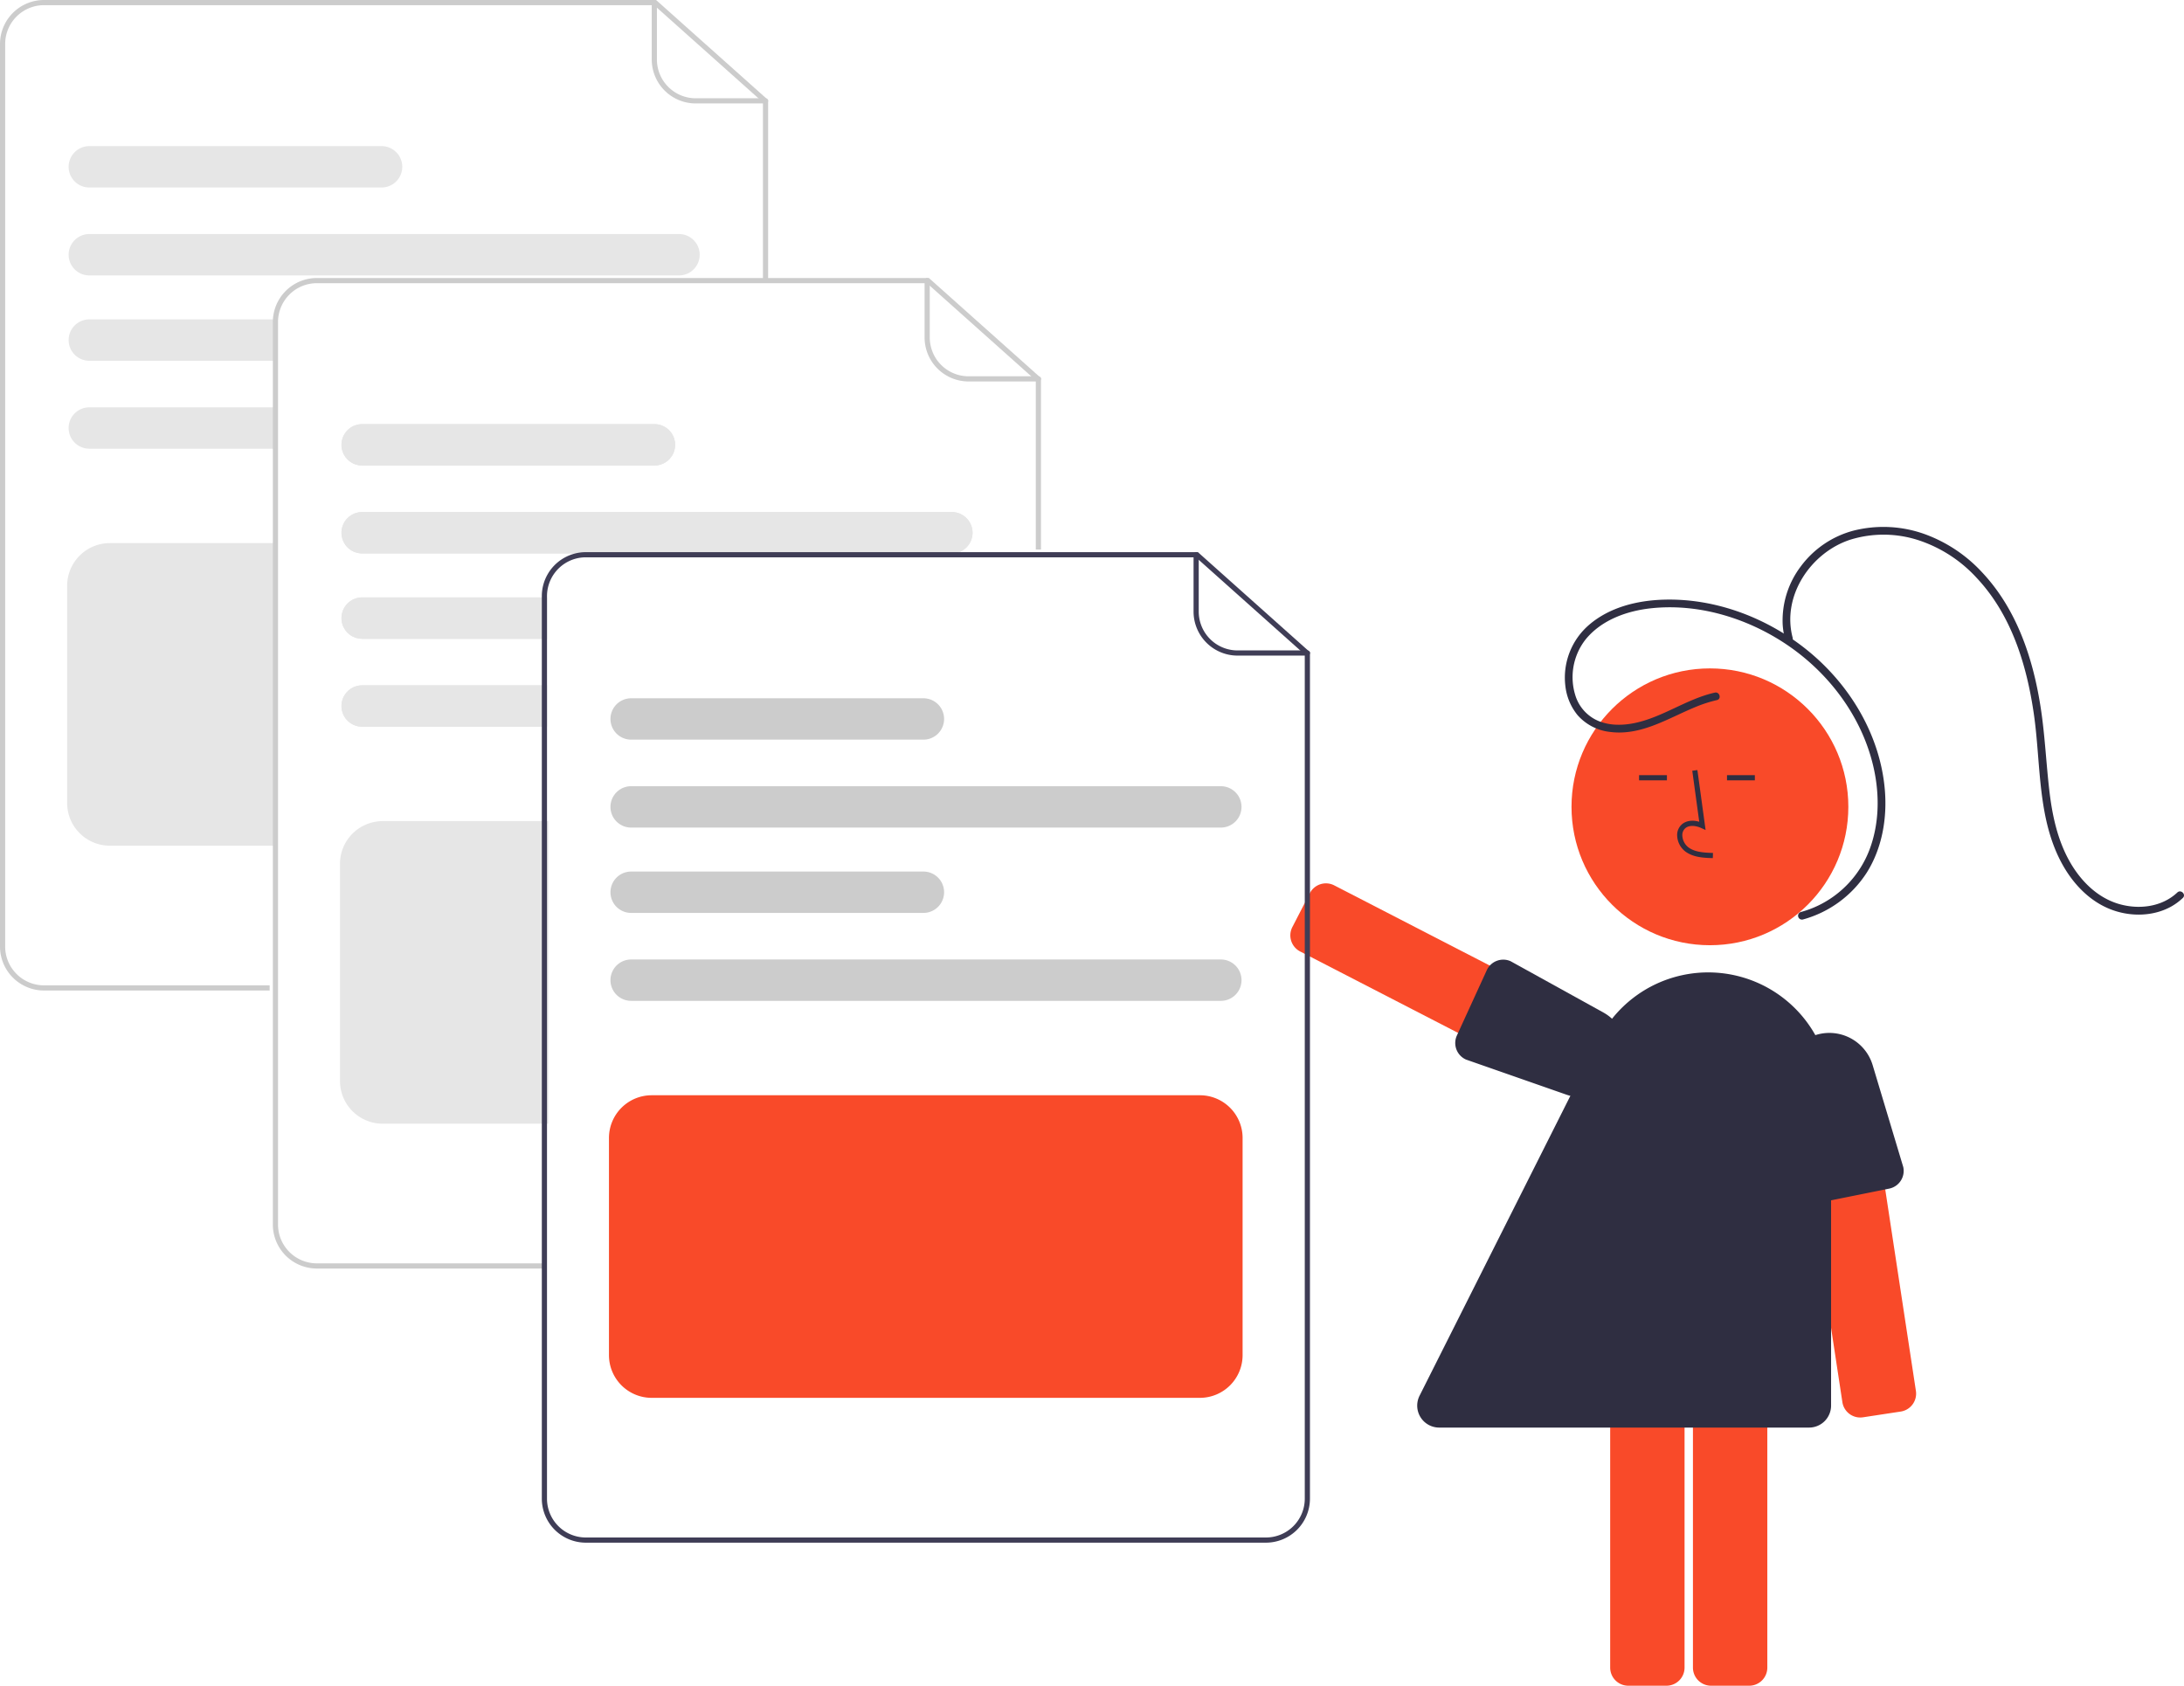 <svg xmlns="http://www.w3.org/2000/svg" data-name="Layer 1" width="844.46" height="651.814" viewBox="0 0 844.46 651.814" xmlns:xlink="http://www.w3.org/1999/xlink"><path d="M789.817,548.366,680.48,491.995a7.007,7.007,0,0,1-3.014-9.429l6.763-13.118a7.008,7.008,0,0,1,9.429-3.014l109.337,56.372a7.007,7.007,0,0,1,3.014,9.429l-6.764,13.118a6.952,6.952,0,0,1-4.092,3.457,7.034,7.034,0,0,1-2.144.337A6.956,6.956,0,0,1,789.817,548.366Z" transform="translate(-177.77 -124.093)" fill="#f94a29"/><path d="M756.482,495.633a6.966,6.966,0,0,1,5.394.141l35.831,19.812a17.469,17.469,0,0,1,7.253,22.952l-.449-.219.449.219a17.484,17.484,0,0,1-21.476,8.842l-38.859-13.582a6.999,6.999,0,0,1-3.573-9.237L752.606,499.33a7.037,7.037,0,0,1,.743-1.294A6.958,6.958,0,0,1,756.482,495.633Z" transform="translate(-177.77 -124.093)" fill="#2f2e41"/><circle cx="661.155" cy="311.968" r="53.519" fill="#f94a29"/><path d="M832.358,768.907V645.893a7.008,7.008,0,0,1,7-7h14.759a7.008,7.008,0,0,1,7,7V768.907a7.008,7.008,0,0,1-7,7H839.358A7.008,7.008,0,0,1,832.358,768.907Z" transform="translate(-177.77 -124.093)" fill="#f94a29"/><path d="M800.358,768.907V645.893a7.008,7.008,0,0,1,7-7h14.759a7.008,7.008,0,0,1,7,7V768.907a7.008,7.008,0,0,1-7,7H807.358A7.008,7.008,0,0,1,800.358,768.907Z" transform="translate(-177.77 -124.093)" fill="#f94a29"/><path d="M840.049,455.897l.056-2c-3.721-.104-7.001-.337-9.466-2.138A6.148,6.148,0,0,1,828.258,447.231a3.514,3.514,0,0,1,1.153-2.895c1.636-1.382,4.269-.935,6.188-.055l1.655.759-3.173-23.19-1.981.271,2.699,19.727c-2.607-.767-5.023-.437-6.678.961a5.471,5.471,0,0,0-1.86,4.492,8.133,8.133,0,0,0,3.2,6.073C832.627,455.689,836.742,455.804,840.049,455.897Z" transform="translate(-177.77 -124.093)" fill="#2f2e41"/><rect x="633.758" y="299.73" width="10.771" height="2" fill="#2f2e41"/><rect x="667.758" y="299.73" width="10.771" height="2" fill="#2f2e41"/><path d="M890.139,666.249,871.629,544.635a7.007,7.007,0,0,1,5.867-7.973L892.087,534.441a7.008,7.008,0,0,1,7.974,5.867L918.571,661.921a7.008,7.008,0,0,1-5.867,7.974l-14.591,2.221a6.994,6.994,0,0,1-7.974-5.867Z" transform="translate(-177.77 -124.093)" fill="#f94a29"/><path d="M875.834,588.191a6.966,6.966,0,0,1-3.055-4.448l-5.019-40.635a17.469,17.469,0,0,1,14.311-19.354l.087.492-.087-.492a17.484,17.484,0,0,1,19.773,12.184l11.84,39.425a6.999,6.999,0,0,1-5.375,8.318l-27.205,5.474a7.037,7.037,0,0,1-1.484.159A6.958,6.958,0,0,1,875.834,588.191Z" transform="translate(-177.77 -124.093)" fill="#2f2e41"/><path d="M877.27,676.093H734.247a8.5,8.5,0,0,1-7.594-12.319L795.802,526.263a47.516,47.516,0,0,1,89.968,21.347V667.593A8.51,8.51,0,0,1,877.27,676.093Z" transform="translate(-177.77 -124.093)" fill="#2f2e41"/><path d="M840.821,391.907c-10.956,2.446-20.197,9.587-31.212,11.807-5.02,1.012-10.548.97-15.158-1.501a15.799,15.799,0,0,1-7.335-8.559,23.621,23.621,0,0,1,3.767-22.341c6.184-7.57,16.043-11.058,25.502-12.041,18.93-1.967,38.375,4.271,53.783,15.137,15.909,11.22,28.114,28.067,32.208,47.241,2.188,10.25,1.973,21.153-1.764,31.023a39.528,39.528,0,0,1-19.769,21.545,38.796,38.796,0,0,1-6.766,2.519,1.501,1.501,0,0,0,.798,2.893A42.731,42.731,0,0,0,899.642,461.391c5.861-9.375,7.827-20.852,6.925-31.759-1.746-21.099-13.349-40.492-29.569-53.768-15.582-12.754-35.74-20.515-56.007-19.898-10.164.309-20.715,2.889-28.619,9.587a26.919,26.919,0,0,0-9.342,23.787,21.571,21.571,0,0,0,4.736,11.294,19.518,19.518,0,0,0,12.528,6.47c11.984,1.56,22.376-5.233,32.966-9.6a51.263,51.263,0,0,1,8.36-2.705c1.883-.421,1.086-3.313-.798-2.893Z" transform="translate(-177.77 -124.093)" fill="#2f2e41"/><path d="M870.923,370.705c-4.303-16.107,6.926-32.872,22.184-37.902a43.585,43.585,0,0,1,26.84.299,52.942,52.942,0,0,1,22.118,14.441c13.374,14.228,19.299,33.432,22.071,52.366,2.862,19.549,1.247,40.961,11.25,58.725,4.147,7.365,10.303,13.814,18.257,16.986,7.42,2.959,16.31,2.973,23.419-.873a22.458,22.458,0,0,0,4.705-3.437c1.407-1.328-.717-3.446-2.121-2.121-5.953,5.617-14.825,6.677-22.476,4.472-8.345-2.404-14.769-8.818-19.001-16.203-4.895-8.541-6.933-18.303-8.045-27.989-1.213-10.574-1.681-21.204-3.302-31.735-2.923-18.993-9.238-38.059-22.636-52.312a56.363,56.363,0,0,0-22.275-14.821,47.224,47.224,0,0,0-27.278-1.377,37.203,37.203,0,0,0-20.506,13.79,34.679,34.679,0,0,0-7.073,22.536,30.616,30.616,0,0,0,.975,5.953,1.501,1.501,0,0,0,2.893-.798Z" transform="translate(-177.77 -124.093)" fill="#2f2e41"/><path d="M282.03,507.093H194.77a17.019,17.019,0,0,1-17-17v-349a17.019,17.019,0,0,1,17-17H431.451l43.319,38.678v70.322h-2V163.667L430.688,126.093H194.77a15.017,15.017,0,0,0-15,15v349a15.017,15.017,0,0,0,15,15h87.26Z" transform="translate(-177.77 -124.093)" fill="#ccc"/><path d="M473.77,164.093h-27a17.019,17.019,0,0,1-17-17v-22a1,1,0,1,1,2,0v22a15.017,15.017,0,0,0,15,15h27a1,1,0,0,1,0,2Z" transform="translate(-177.77 -124.093)" fill="#ccc"/><path d="M440.31,214.593h-228a8,8,0,0,0,0,16h228a8,8,0,0,0,0-16Z" transform="translate(-177.77 -124.093)" fill="#e6e6e6"/><path d="M325.31,180.593h-113a8,8,0,0,0,0,16h113a8,8,0,0,0,0-16Z" transform="translate(-177.77 -124.093)" fill="#e6e6e6"/><path d="M212.31,281.593a8,8,0,0,0,0,16h71.46v-16Z" transform="translate(-177.77 -124.093)" fill="#e6e6e6"/><path d="M212.31,247.593a8,8,0,1,0,0,16h71.46v-16Z" transform="translate(-177.77 -124.093)" fill="#e6e6e6"/><path d="M284.27,451.093h-64.04a16.519,16.519,0,0,1-16.5-16.5v-84a16.519,16.519,0,0,1,16.5-16.5h64.04Z" transform="translate(-177.77 -124.093)" fill="#e6e6e6"/><path d="M387.53,614.593H300.27a17.019,17.019,0,0,1-17-17v-349a17.019,17.019,0,0,1,17-17H536.951l43.319,38.678v66.322h-2V271.167L536.188,233.593H300.27a15.017,15.017,0,0,0-15,15v349a15.017,15.017,0,0,0,15,15h87.26Z" transform="translate(-177.77 -124.093)" fill="#ccc"/><path d="M579.27,271.593h-27a17.019,17.019,0,0,1-17-17v-22a1,1,0,1,1,2,0v22a15.017,15.017,0,0,0,15,15h27a1,1,0,0,1,0,2Z" transform="translate(-177.77 -124.093)" fill="#ccc"/><path d="M545.81,322.093h-228a8,8,0,0,0,0,16h228a8,8,0,0,0,0-16Z" transform="translate(-177.77 -124.093)" fill="#e6e6e6"/><path d="M430.81,288.093h-113a8,8,0,0,0,0,16h113a8,8,0,0,0,0-16Z" transform="translate(-177.77 -124.093)" fill="#e6e6e6"/><path d="M545.81,322.093h-228a8,8,0,0,0,0,16h228a8,8,0,0,0,0-16Z" transform="translate(-177.77 -124.093)" fill="#e6e6e6"/><path d="M430.81,288.093h-113a8,8,0,0,0,0,16h113a8,8,0,0,0,0-16Z" transform="translate(-177.77 -124.093)" fill="#e6e6e6"/><path d="M317.81,389.093a8,8,0,0,0,0,16h71.46v-16Z" transform="translate(-177.77 -124.093)" fill="#e6e6e6"/><path d="M317.81,355.093a8,8,0,0,0,0,16h71.46v-16Z" transform="translate(-177.77 -124.093)" fill="#e6e6e6"/><path d="M317.81,389.093a8,8,0,0,0,0,16h71.46v-16Z" transform="translate(-177.77 -124.093)" fill="#e6e6e6"/><path d="M317.81,355.093a8,8,0,0,0,0,16h71.46v-16Z" transform="translate(-177.77 -124.093)" fill="#e6e6e6"/><path d="M389.77,558.593h-64.04a16.519,16.519,0,0,1-16.5-16.5v-84a16.519,16.519,0,0,1,16.5-16.5h64.04Z" transform="translate(-177.77 -124.093)" fill="#e6e6e6"/><path d="M395.41,340.093a16.994,16.994,0,0,0-8.14,14.5v2.5h2v-2.5a15.027,15.027,0,0,1,11.15-14.5Zm245.54-2.5H404.27a17.02,17.02,0,0,0-17,17v349a17.024,17.024,0,0,0,17,17h263a17.024,17.024,0,0,0,17-17v-327.32Zm41.32,366a15.018,15.018,0,0,1-15,15h-263a15.018,15.018,0,0,1-15-15v-349a15.027,15.027,0,0,1,11.15-14.5,14.833,14.833,0,0,1,3.85-.5H640.19l42.08,37.57Zm-286.86-363.5a16.994,16.994,0,0,0-8.14,14.5v2.5h2v-2.5a15.027,15.027,0,0,1,11.15-14.5Z" transform="translate(-177.77 -124.093)" fill="#3f3d56"/><path d="M683.27,377.593h-27a17.019,17.019,0,0,1-17-17v-22a1,1,0,0,1,2,0v22a15.017,15.017,0,0,0,15,15h27a1,1,0,0,1,0,2Z" transform="translate(-177.77 -124.093)" fill="#3f3d56"/><path d="M649.812,444.093h-228a8,8,0,1,1,0-16h228a8,8,0,0,1,0,16Z" transform="translate(-177.77 -124.093)" fill="#ccc"/><path d="M534.812,410.093h-113a8,8,0,1,1,0-16h113a8,8,0,0,1,0,16Z" transform="translate(-177.77 -124.093)" fill="#ccc"/><path d="M649.812,511.093h-228a8,8,0,1,1,0-16h228a8,8,0,0,1,0,16Z" transform="translate(-177.77 -124.093)" fill="#ccc"/><path d="M534.812,477.093h-113a8,8,0,1,1,0-16h113a8,8,0,0,1,0,16Z" transform="translate(-177.77 -124.093)" fill="#ccc"/><path d="M641.729,664.593h-212a16.519,16.519,0,0,1-16.5-16.5v-84a16.519,16.519,0,0,1,16.5-16.5h212a16.519,16.519,0,0,1,16.5,16.5v84A16.519,16.519,0,0,1,641.729,664.593Z" transform="translate(-177.77 -124.093)" fill="#f94a29"/></svg>